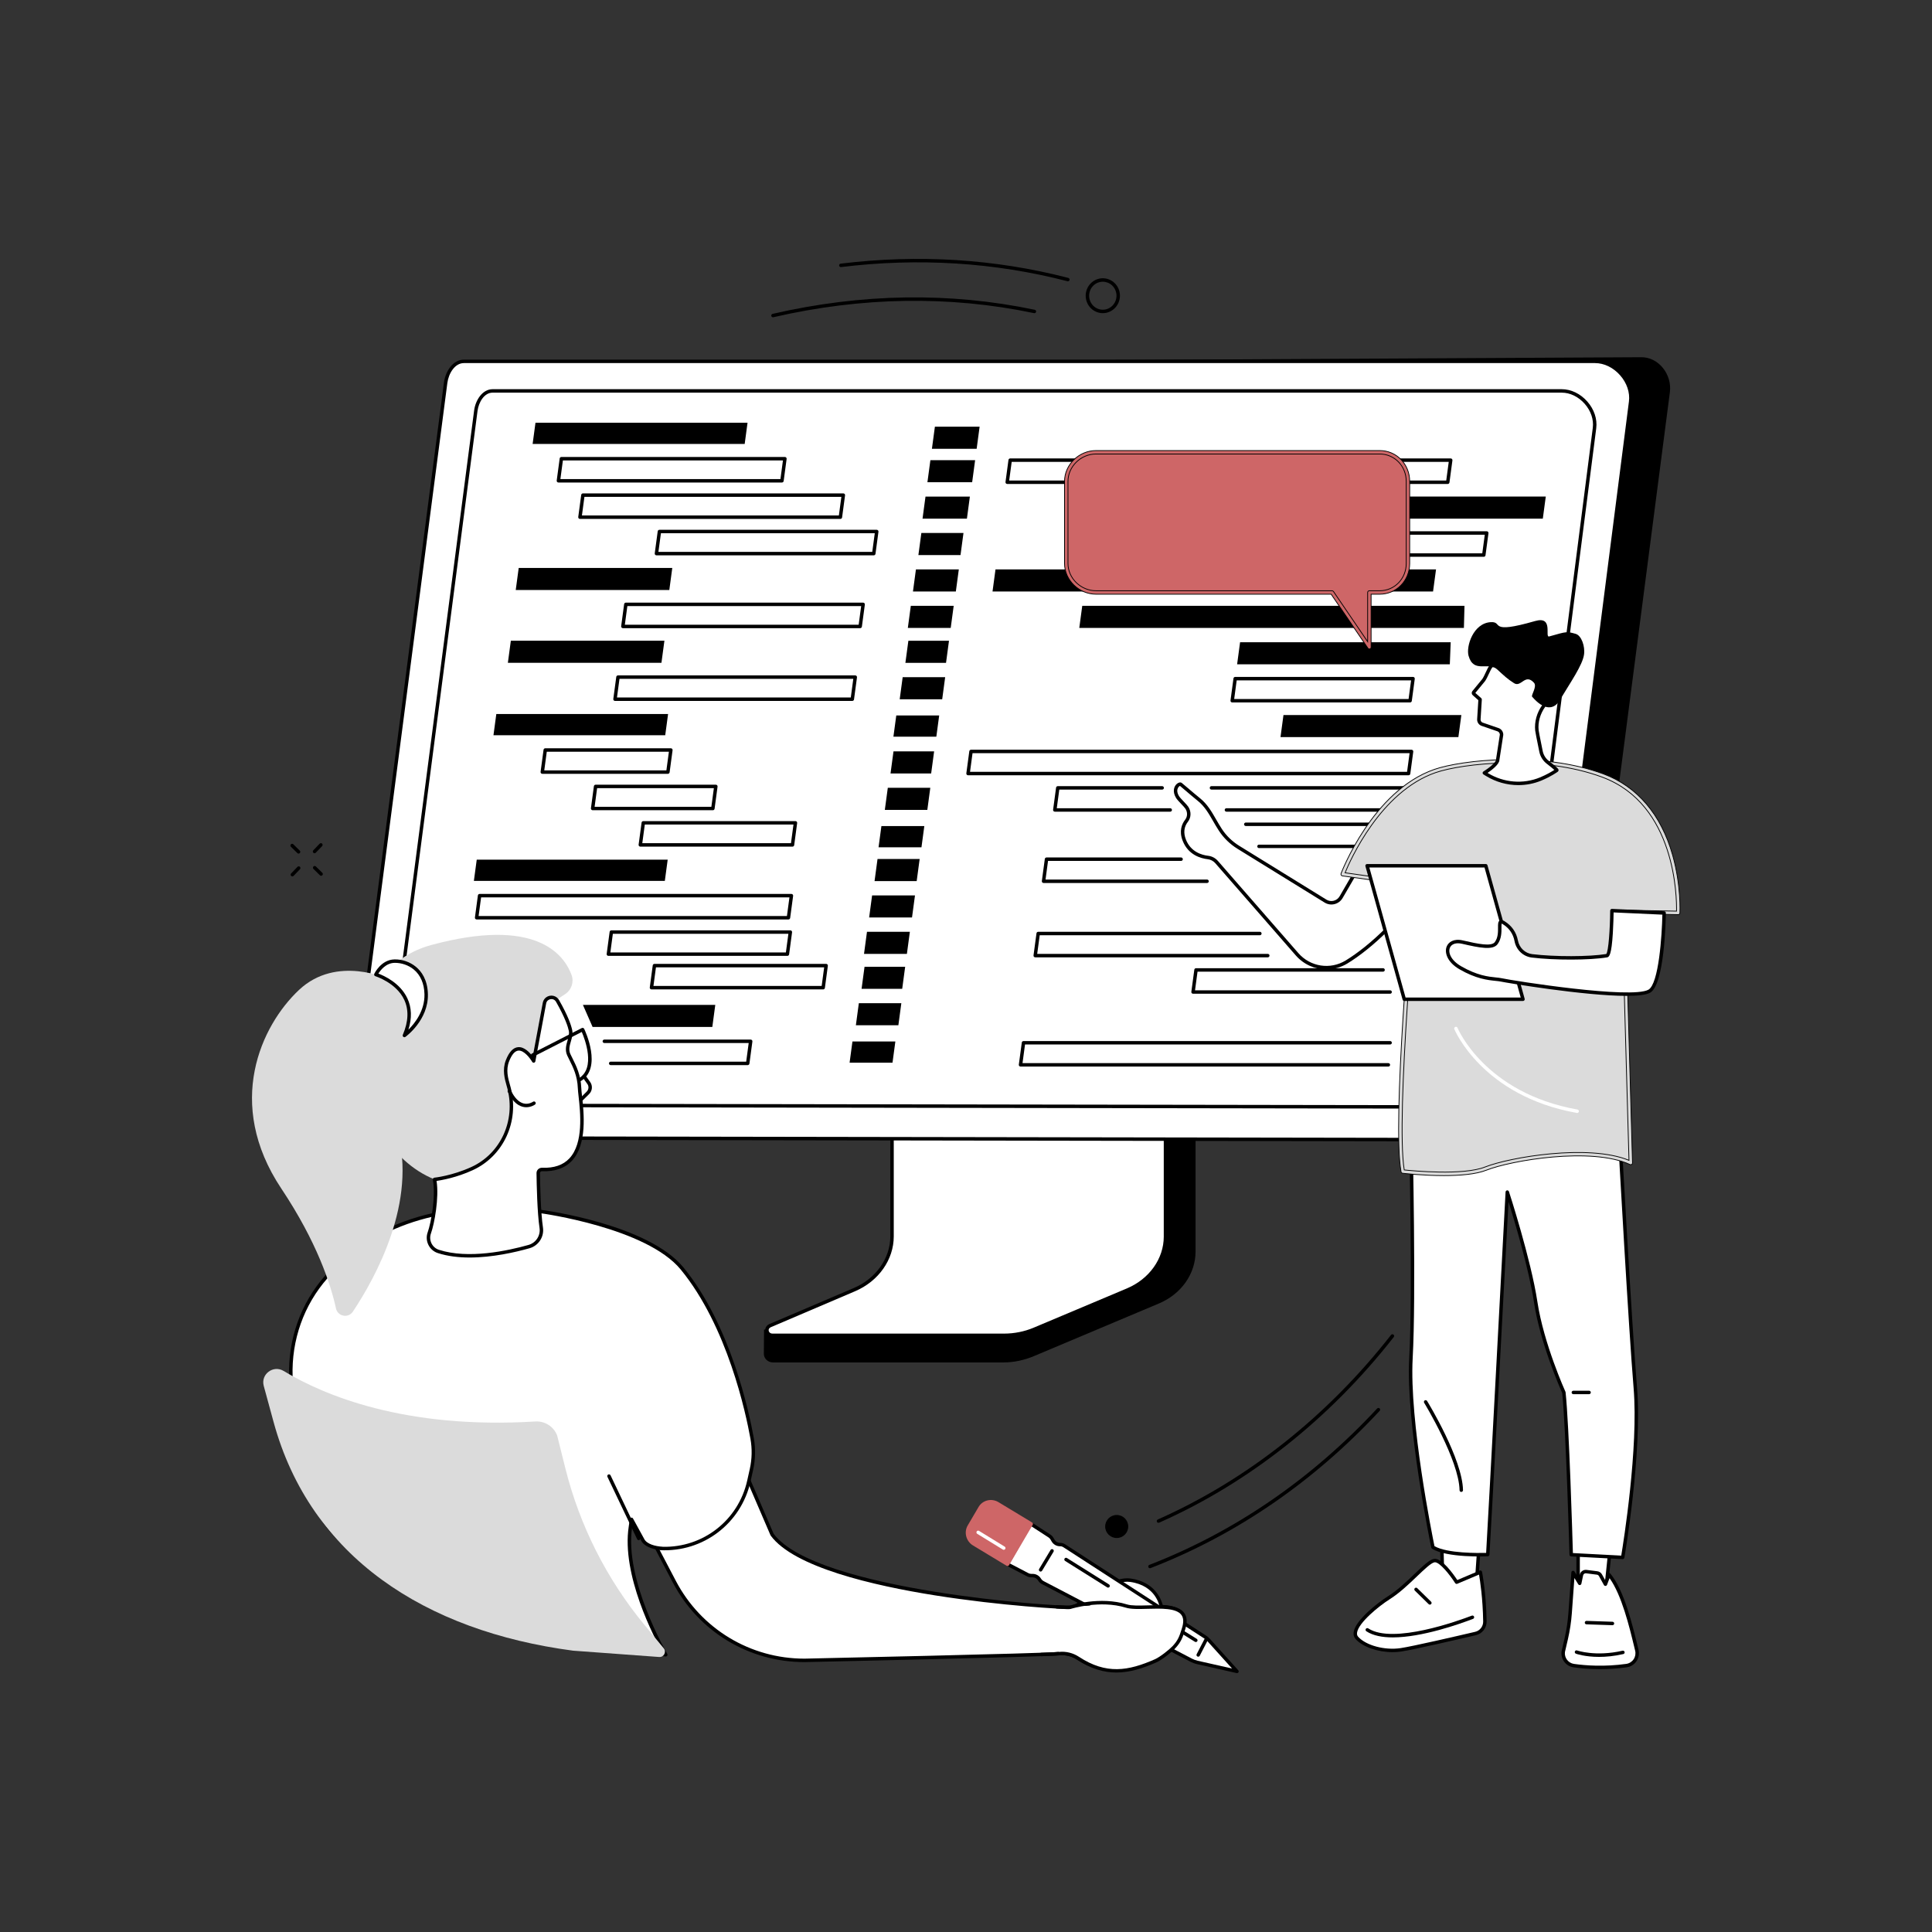 <?xml version="1.0" encoding="UTF-8"?> <!-- Generator: Adobe Illustrator 24.1.2, SVG Export Plug-In . SVG Version: 6.00 Build 0) --> <svg xmlns="http://www.w3.org/2000/svg" xmlns:xlink="http://www.w3.org/1999/xlink" x="0px" y="0px" viewBox="0 0 2500 2500" style="enable-background:new 0 0 2500 2500;" xml:space="preserve"><rect x="0" y="0" width="2500" height="2500" fill="#333333" stroke="none"/> <style type="text/css"> .st0{display:none;} .st1{display:inline;fill:#FFFFFF;} .st2{fill:#FFFFFF;} .st3{fill:#DBDBDB;stroke:#000000;stroke-miterlimit:10;} .st4{fill:#CE6667;} .st5{fill:#DBDBDB;} .st6{fill:#CE6667;stroke:#000000;stroke-miterlimit:10;} .st7{display:inline;} </style> <g id="Background" class="st0"> <rect class="st1" width="2500" height="2500"></rect> </g> <g id="Illustration"> <g id="Coding_workshop_1_"> <g> <g> <g> <g> <path d="M1543.36,1316.75l-350.56,2.2c-2.27,0-3.02,2.11-3.02,4.14v298.26c0,28.56-199.18,102.75-201.12,98.98l-0.24,31.56 c-0.01,5.88,5.15,11.09,11.74,11.09h4.38c0.03,0,0.06,0,0.09,0h293.92c13.64,0,27.11-3.05,39.46-8.22l161.6-68.05 c29.09-12.25,47.44-38.56,47.44-67.26v-298.56C1547.06,1318.86,1545.63,1316.75,1543.36,1316.75z"></path> <g> <path class="st2" d="M1154.28,1301.57v298.32c0,29.41-18.93,56.2-48.66,68.9l-109.02,46.53c-7.12,3.04-4.69,12.58,3.2,12.58 h299.53c13.47,0,26.77-2.66,38.95-7.79l120.79-50.85c29.96-12.61,49.07-39.52,49.07-69.07v-298.62 c0-1.22-1.11-2.21-2.48-2.21h-348.9C1155.39,1299.36,1154.28,1300.35,1154.28,1301.57z"></path> <path d="M1299.33,1730.13H999.8c-5.53,0-8.75-3.63-9.48-7.23c-0.82-4.03,1.35-7.9,5.41-9.64l109.02-46.53 c28.74-12.27,47.31-38.5,47.31-66.84v-298.32c0-2.45,2.11-4.44,4.71-4.44h348.9c2.6,0,4.71,1.99,4.71,4.44v298.62 c0,30.31-19.8,58.23-50.44,71.13l-120.79,50.85C1326.78,1727.38,1313.01,1730.13,1299.33,1730.13z M1156.51,1301.66v298.24 c0,30.13-19.63,57.98-50.02,70.95l-109.02,46.53c-2.15,0.92-3.2,2.65-2.79,4.64c0.35,1.69,1.89,3.66,5.11,3.66h299.53 c13.09,0,26.26-2.63,38.09-7.61l120.78-50.86c28.98-12.2,47.71-38.51,47.71-67.01V1301.6c-0.02,0.04-0.1-0.01-0.25-0.01 h-348.9C1156.63,1301.59,1156.55,1301.63,1156.51,1301.66z"></path> </g> </g> <g> <path d="M498.98,1472.54l1511,3.39c13.23,0,26.41-9.94,28.09-23.08l122.77-945.48c2.93-22.91-14.81-45.7-37.6-45.13 l-1493.47,7.89L498.98,1472.54z"></path> <g> <path class="st2" d="M2063.9,467.61c26,0,49.47,26.35,46.14,52.2l-119.2,930.73c-1.69,13.14-15.76,24.27-28.98,24.27 l-1484.25-2.41c-15.85,0-26.44-13.16-24.42-28.92l123.45-947.98c1.69-13.14,10.38-27.88,23.6-27.88H2063.9z"></path> <path d="M1961.86,1477.04l-1484.26-2.41c-8,0-15.17-3.13-20.16-8.81c-5.2-5.91-7.55-14.15-6.46-22.62L574.43,495.2 c1.86-14.46,11.54-29.82,25.81-29.82H2063.9c13.12,0,26.19,6.31,35.87,17.31c9.59,10.9,14.14,24.54,12.48,37.4l-119.2,930.73 C1991.25,1464.79,1976.68,1477.04,1961.86,1477.04z M600.24,469.84c-11.72,0-19.77,13.36-21.39,25.93l-123.45,947.99 c-0.94,7.3,0.97,14.09,5.39,19.1c4.14,4.71,10.11,7.3,16.82,7.3l1484.26,2.41c12.5,0,25.26-10.64,26.76-22.32l119.2-930.73 c1.49-11.6-2.66-23.95-11.41-33.89c-8.83-10.04-20.68-15.8-32.52-15.8H600.24z"></path> </g> <path d="M1926.96,1434.67l-1402.36-2.22c-7.41,0-14.05-2.9-18.68-8.17c-4.81-5.47-6.99-13.11-5.99-20.95l113.57-872.13 c1.72-13.37,10.69-27.59,23.92-27.59h1383.42c12.12,0,24.2,5.83,33.14,15.99c8.86,10.07,13.06,22.66,11.53,34.55 l-109.67,856.25C1954.16,1423.33,1940.67,1434.67,1926.96,1434.67z M637.41,508.08c-10.68,0-18.02,12.21-19.5,23.7 l-113.57,872.13c-0.86,6.67,0.89,12.86,4.91,17.43c3.77,4.29,9.22,6.66,15.34,6.66l1402.36,2.22 c11.42,0,23.07-9.71,24.44-20.38l109.67-856.25c1.37-10.62-2.44-21.93-10.45-31.04c-8.09-9.2-18.95-14.47-29.79-14.47H637.41z "></path> </g> </g> </g> <g> <g> <path d="M1873.38,626.25h-570.05c-0.64,0-1.25-0.28-1.68-0.76c-0.42-0.48-0.62-1.13-0.53-1.77l3.84-28.58 c0.15-1.11,1.09-1.93,2.21-1.93h570.05c0.64,0,1.25,0.28,1.68,0.76c0.42,0.48,0.62,1.13,0.53,1.77l-3.84,28.58 C1875.44,625.43,1874.5,626.25,1873.38,626.25z M1305.88,621.79h565.55l3.24-24.12h-565.55L1305.88,621.79z"></path> <polygon points="1996.39,671.14 1415.59,671.14 1419.43,642.56 2000.23,642.56 "></polygon> <path d="M1920.02,720.49h-300.2c-0.64,0-1.25-0.28-1.68-0.76c-0.42-0.48-0.62-1.13-0.53-1.77l3.84-28.58 c0.15-1.11,1.09-1.93,2.21-1.93h300.2c0.64,0,1.25,0.28,1.68,0.76c0.42,0.48,0.62,1.13,0.53,1.77l-3.84,28.58 C1922.09,719.66,1921.14,720.49,1920.02,720.49z M1622.37,716.03h295.7l3.24-24.12h-295.7L1622.37,716.03z"></path> <path d="M1822.7,1003.2h-570.05c-0.64,0-1.25-0.28-1.68-0.76c-0.42-0.48-0.62-1.13-0.53-1.77l3.84-28.58 c0.15-1.11,1.09-1.93,2.21-1.93h570.05c0.64,0,1.25,0.28,1.68,0.76c0.42,0.48,0.62,1.13,0.53,1.77l-3.84,28.58 C1824.76,1002.37,1823.82,1003.2,1822.7,1003.2z M1255.21,998.74h565.54l3.24-24.12h-565.54L1255.21,998.74z"></path> <path d="M1514.26,1050.31h-149.34c-0.64,0-1.25-0.28-1.68-0.76c-0.42-0.48-0.62-1.13-0.53-1.77l3.84-28.58 c0.15-1.11,1.09-1.93,2.21-1.93h135.09c1.23,0,2.23,1,2.23,2.23c0,1.23-1,2.23-2.23,2.23h-133.14l-3.24,24.12h146.79 c1.23,0,2.23,1,2.23,2.23S1515.49,1050.31,1514.26,1050.31z"></path> <path d="M1945.72,1050.31h-358.73c-1.23,0-2.23-1-2.23-2.23s1-2.23,2.23-2.23h356.78l3.24-24.12h-379.38 c-1.23,0-2.23-1-2.23-2.23c0-1.23,1-2.23,2.23-2.23h381.94c0.64,0,1.25,0.28,1.68,0.76c0.42,0.48,0.62,1.13,0.53,1.77 l-3.84,28.58C1947.78,1049.49,1946.83,1050.31,1945.72,1050.31z"></path> <path d="M1939.38,1097.43h-310.26c-1.23,0-2.23-1-2.23-2.23s1-2.23,2.23-2.23h308.31l3.24-24.12h-328.63 c-1.23,0-2.23-1-2.23-2.23c0-1.23,1-2.23,2.23-2.23h331.18c0.64,0,1.25,0.28,1.68,0.76c0.42,0.48,0.62,1.13,0.53,1.77 l-3.84,28.58C1941.44,1096.61,1940.5,1097.43,1939.38,1097.43z"></path> <path d="M1561.93,1142.59h-211.57c-0.64,0-1.25-0.28-1.68-0.76c-0.42-0.48-0.62-1.13-0.53-1.77l3.84-28.58 c0.15-1.11,1.09-1.93,2.21-1.93h174.13c1.23,0,2.23,1,2.23,2.23c0,1.23-1,2.23-2.23,2.23h-172.18l-3.24,24.12h209.02 c1.23,0,2.23,1,2.23,2.23C1564.16,1141.59,1563.16,1142.59,1561.93,1142.59z"></path> <polygon points="1854.37,765.38 1284.33,765.38 1288.17,736.8 1858.22,736.8 "></polygon> <polygon points="1894.29,812.5 1396.59,812.5 1400.43,783.92 1895.04,783.92 "></polygon> <path d="M1824.65,908.96h-230.17c-0.64,0-1.25-0.28-1.68-0.76c-0.42-0.48-0.62-1.13-0.53-1.77l3.84-28.58 c0.15-1.11,1.09-1.93,2.21-1.93h230.17c0.64,0,1.25,0.28,1.68,0.76c0.42,0.48,0.62,1.13,0.53,1.77l-3.84,28.58 C1826.72,908.13,1825.77,908.96,1824.65,908.96z M1597.03,904.5h225.67l3.24-24.12h-225.67L1597.03,904.5z"></path> <polygon points="1887.14,953.81 1656.97,953.81 1660.81,925.24 1890.98,925.24 "></polygon> <polygon points="1876.06,859.61 1600.82,859.61 1604.66,831.04 1877.2,831.04 "></polygon> <polygon class="st2" points="1797.36,1189.44 1227.32,1189.44 1231.16,1160.86 1801.21,1160.86 "></polygon> <path d="M1640.51,1238.78h-300.93c-0.64,0-1.25-0.28-1.68-0.76c-0.42-0.48-0.62-1.13-0.53-1.77l3.84-28.58 c0.15-1.11,1.09-1.93,2.21-1.93h286.84c1.23,0,2.23,1,2.23,2.23c0,1.23-1,2.23-2.23,2.23h-284.89l-3.24,24.12h298.38 c1.23,0,2.23,1,2.23,2.23S1641.74,1238.78,1640.51,1238.78z"></path> <path d="M1798.81,1285.9h-255c-0.64,0-1.25-0.28-1.68-0.76c-0.42-0.48-0.62-1.13-0.53-1.77l3.84-28.58 c0.15-1.11,1.09-1.93,2.21-1.93h242.05c1.23,0,2.23,1,2.23,2.23c0,1.23-1,2.23-2.23,2.23h-240.1l-3.24,24.12h252.45 c1.23,0,2.23,1,2.23,2.23C1801.04,1284.9,1800.04,1285.9,1798.81,1285.9z"></path> <polygon class="st2" points="1778.36,1330.79 1208.31,1330.79 1212.15,1302.21 1782.2,1302.21 "></polygon> <path d="M1796.53,1380.14h-475.96c-0.64,0-1.25-0.28-1.68-0.76c-0.42-0.48-0.62-1.13-0.53-1.77l3.84-28.58 c0.15-1.11,1.09-1.93,2.21-1.93h474.4c1.23,0,2.23,1,2.23,2.23c0,1.23-1,2.23-2.23,2.23h-472.44l-3.24,24.12h473.41 c1.23,0,2.23,1,2.23,2.23C1798.76,1379.14,1797.77,1380.14,1796.53,1380.14z"></path> </g> <g> <polygon points="1211.61,953.29 1156.08,953.29 1159.77,925.83 1215.3,925.83 "></polygon> <polygon points="1257.96,624.03 1200.08,624.03 1203.92,595.45 1261.8,595.45 "></polygon> <polygon points="1263.78,580.72 1205.9,580.72 1209.75,552.14 1267.62,552.14 "></polygon> <polygon points="1251.18,671.15 1193.75,671.15 1197.59,642.57 1255.02,642.57 "></polygon> <polygon points="1242.9,718.27 1188.39,718.27 1192.23,689.69 1246.74,689.69 "></polygon> <polygon points="1236.86,765.38 1181.37,765.38 1185.21,736.81 1240.7,736.81 "></polygon> <polygon points="1230.23,812.5 1174.74,812.5 1178.59,783.92 1234.07,783.92 "></polygon> <polygon points="1219.2,904.84 1164.21,904.84 1168.06,876.27 1223.04,876.27 "></polygon> <polygon points="1224.15,857.73 1171.58,857.73 1175.43,829.15 1227.99,829.15 "></polygon> <polygon points="1192.37,1096.41 1136.84,1096.41 1140.53,1068.96 1196.06,1068.96 "></polygon> <polygon points="1199.96,1047.97 1144.97,1047.97 1148.82,1019.39 1203.8,1019.39 "></polygon> <polygon points="1204.91,1000.85 1152.34,1000.85 1156.18,972.27 1208.75,972.27 "></polygon> <polygon points="1154.9,1375.12 1099.37,1375.12 1103.06,1347.67 1158.59,1347.67 "></polygon> <polygon points="1186.19,1140.1 1131.67,1140.1 1135.52,1111.52 1190.03,1111.52 "></polygon> <polygon points="1180.14,1187.22 1124.66,1187.22 1128.5,1158.64 1183.99,1158.64 "></polygon> <polygon points="1173.52,1234.34 1118.03,1234.34 1121.87,1205.76 1177.36,1205.76 "></polygon> <polygon points="1162.49,1326.68 1107.5,1326.68 1111.34,1298.1 1166.33,1298.1 "></polygon> <polygon points="1167.44,1279.56 1114.87,1279.56 1118.71,1250.99 1171.28,1250.99 "></polygon> </g> <g> <polygon points="963.62,574.46 689.22,574.46 692.91,547 967.31,547 "></polygon> <path d="M1011.84,624.37H722.59c-0.64,0-1.26-0.28-1.68-0.76c-0.42-0.48-0.62-1.13-0.53-1.77l3.84-28.58 c0.15-1.11,1.09-1.93,2.21-1.93h289.25c0.64,0,1.26,0.28,1.68,0.76c0.42,0.48,0.62,1.13,0.53,1.77l-3.84,28.58 C1013.9,623.54,1012.96,624.37,1011.84,624.37z M725.14,619.91h284.75l3.24-24.12H728.38L725.14,619.91z"></path> <path d="M1087.45,671.49H750.46c-0.64,0-1.26-0.28-1.68-0.76c-0.42-0.48-0.62-1.13-0.53-1.77l3.84-28.58 c0.15-1.11,1.09-1.93,2.21-1.93h336.99c0.64,0,1.26,0.28,1.68,0.76c0.42,0.48,0.62,1.13,0.53,1.77l-3.84,28.58 C1089.51,670.66,1088.57,671.49,1087.45,671.49z M753.01,667.03h332.49l3.24-24.12H756.25L753.01,667.03z"></path> <path d="M1130.65,718.6H849.44c-0.64,0-1.26-0.28-1.68-0.76c-0.42-0.48-0.62-1.13-0.53-1.77l3.84-28.58 c0.15-1.11,1.09-1.93,2.21-1.93h281.22c0.64,0,1.26,0.28,1.68,0.76c0.42,0.48,0.62,1.13,0.53,1.77l-3.84,28.58 C1132.72,717.78,1131.77,718.6,1130.65,718.6z M851.99,714.14h276.72l3.24-24.12H855.23L851.99,714.14z"></path> <polygon points="860.8,951.4 638.54,951.4 642.23,923.95 864.49,923.95 "></polygon> <path d="M864.26,1001.31H701.73c-0.64,0-1.26-0.28-1.68-0.76c-0.42-0.48-0.62-1.13-0.53-1.77l3.84-28.58 c0.15-1.11,1.09-1.93,2.21-1.93h162.53c0.64,0,1.26,0.28,1.68,0.76c0.42,0.48,0.62,1.13,0.53,1.77l-3.84,28.58 C866.32,1000.48,865.38,1001.31,864.26,1001.31z M704.28,996.85h158.03l3.24-24.12H707.52L704.28,996.85z"></path> <path d="M922.46,1048.43H766.87c-0.64,0-1.26-0.28-1.68-0.76c-0.42-0.48-0.62-1.13-0.53-1.77l3.84-28.58 c0.15-1.11,1.09-1.93,2.21-1.93H926.3c0.64,0,1.26,0.28,1.68,0.76c0.42,0.48,0.62,1.13,0.53,1.77l-3.84,28.58 C924.52,1047.6,923.58,1048.43,922.46,1048.43z M769.42,1043.97h151.09l3.24-24.12H772.66L769.42,1043.97z"></path> <path d="M1025.47,1095.54H828.58c-0.64,0-1.26-0.28-1.68-0.76c-0.42-0.48-0.62-1.13-0.53-1.77l3.84-28.58 c0.15-1.11,1.09-1.93,2.21-1.93h196.89c0.64,0,1.26,0.28,1.68,0.76c0.42,0.48,0.62,1.13,0.53,1.77l-3.84,28.58 C1027.53,1094.72,1026.59,1095.54,1025.47,1095.54z M831.13,1091.08h192.39l3.24-24.12H834.37L831.13,1091.08z"></path> <polygon points="866.09,763.49 667.36,763.49 671.21,734.91 869.93,734.91 "></polygon> <path d="M1113.06,812.84H806c-0.64,0-1.26-0.28-1.68-0.76c-0.42-0.48-0.62-1.13-0.53-1.77l3.84-28.58 c0.15-1.11,1.09-1.93,2.21-1.93h307.06c0.64,0,1.26,0.28,1.68,0.76c0.42,0.48,0.62,1.13,0.53,1.77l-3.84,28.58 C1115.12,812.01,1114.18,812.84,1113.06,812.84z M808.55,808.38h302.56l3.24-24.12H811.79L808.55,808.38z"></path> <polygon points="855.91,857.65 657.19,857.65 661.03,829.07 859.75,829.07 "></polygon> <path d="M1102.88,907H795.82c-0.64,0-1.26-0.28-1.68-0.76c-0.42-0.48-0.62-1.13-0.53-1.77l3.84-28.58 c0.15-1.11,1.09-1.93,2.21-1.93h307.06c0.64,0,1.26,0.28,1.68,0.76c0.42,0.48,0.62,1.13,0.53,1.77l-3.84,28.58 C1104.95,906.17,1104,907,1102.88,907z M798.37,902.54h302.56l3.24-24.12H801.61L798.37,902.54z"></path> <polygon points="860.29,1139.87 613.2,1139.87 616.89,1112.42 863.98,1112.42 "></polygon> <path d="M1020.25,1189.78H616.76c-0.64,0-1.26-0.28-1.68-0.76c-0.42-0.48-0.62-1.13-0.53-1.77l3.84-28.58 c0.15-1.11,1.09-1.93,2.21-1.93h403.49c0.64,0,1.26,0.28,1.68,0.76c0.42,0.48,0.62,1.13,0.53,1.77l-3.84,28.58 C1022.31,1188.95,1021.37,1189.78,1020.25,1189.78z M619.31,1185.32h398.99l3.24-24.12H622.55L619.31,1185.32z"></path> <path d="M1018.88,1236.9H787.24c-0.64,0-1.26-0.28-1.68-0.76c-0.42-0.48-0.62-1.13-0.53-1.77l3.84-28.58 c0.15-1.11,1.09-1.93,2.21-1.93h231.65c0.64,0,1.26,0.28,1.68,0.76c0.42,0.48,0.62,1.13,0.53,1.77l-3.84,28.58 C1020.94,1236.07,1020,1236.9,1018.88,1236.9z M789.79,1232.44h227.15l3.24-24.12H793.03L789.79,1232.44z"></path> <polygon points="921.73,1328.9 766.82,1328.9 754.29,1300.33 925.57,1300.33 "></polygon> <path d="M1065.2,1280.29H843.01c-0.64,0-1.26-0.28-1.68-0.76c-0.42-0.48-0.62-1.13-0.53-1.77l3.84-28.58 c0.15-1.11,1.09-1.93,2.21-1.93h222.18c0.64,0,1.26,0.28,1.68,0.76c0.42,0.48,0.62,1.13,0.53,1.77l-3.84,28.58 C1067.26,1279.46,1066.31,1280.29,1065.2,1280.29z M845.56,1275.83h217.68l3.24-24.12H848.8L845.56,1275.83z"></path> <path d="M967.53,1378.25h-177.3c-1.23,0-2.23-1-2.23-2.23c0-1.23,1-2.23,2.23-2.23h175.34l3.24-24.12H782 c-1.23,0-2.23-1-2.23-2.23c0-1.23,1-2.23,2.23-2.23h189.38c0.64,0,1.26,0.28,1.68,0.76c0.42,0.48,0.62,1.13,0.53,1.77 l-3.84,28.58C969.6,1377.42,968.65,1378.25,967.53,1378.25z"></path> </g> </g> </g> <g> <g> <g> <g> <polygon class="st2" points="2083.5,2004.77 2077.94,2058.15 2042.08,2062.38 2042.08,1999.08 "></polygon> <path d="M2042.08,2064.61c-0.54,0-1.07-0.2-1.48-0.56c-0.48-0.42-0.75-1.03-0.75-1.67v-63.29c0-0.64,0.28-1.26,0.76-1.68 c0.49-0.42,1.13-0.62,1.77-0.53l41.42,5.68c1.19,0.16,2.04,1.24,1.91,2.44l-5.57,53.38c-0.11,1.04-0.92,1.86-1.96,1.98 l-35.86,4.23C2042.26,2064.6,2042.17,2064.61,2042.08,2064.61z M2044.31,2001.64v58.23l31.59-3.73l5.16-49.46L2044.31,2001.64 z"></path> </g> <g> <g> <path class="st2" d="M2036.43,2155.3c14.95,2.12,39.46,3.98,68.24-0.03c9.41-1.31,15.65-10.52,13.38-19.8 c-6.33-25.91-17.25-75.08-35.98-97.87l-4.65,12.36l-6.43-11.63c-0.88-1.59-2.46-2.67-4.26-2.9l-14.08-1.8 c-2.94-0.38-5.67,1.58-6.28,4.5l-2.24,10.72l-8.58-14.05l-3.81,52.49c-0.82,11.25-2.51,22.41-5.05,33.39l-3.84,16.56 C2021.7,2145.99,2027.75,2154.07,2036.43,2155.3z"></path> <path d="M2070.33,2159.87c-13.72,0-25.41-1.11-34.21-2.36c-9.84-1.39-16.78-10.62-15.48-20.56l3.88-16.77 c2.51-10.84,4.19-21.96,5-33.05l3.81-52.49c0.07-0.97,0.76-1.78,1.7-2.01c0.94-0.23,1.92,0.18,2.43,1.01l5.65,9.25l1.09-5.21 c0.84-4.03,4.69-6.79,8.75-6.26l14.08,1.79c2.49,0.32,4.71,1.83,5.93,4.03l4.09,7.4l2.95-7.83c0.28-0.74,0.94-1.28,1.72-1.41 c0.79-0.13,1.58,0.17,2.09,0.78c17.78,21.63,28.6,66.4,35.07,93.15l1.36,5.61c1.23,5.04,0.27,10.4-2.65,14.69 c-2.9,4.28-7.49,7.14-12.6,7.85C2092.51,2159.22,2080.83,2159.87,2070.33,2159.87z M2037.27,2041.9l-3.31,45.55 c-0.82,11.32-2.54,22.67-5.1,33.73l-3.84,16.56c-0.95,7.32,4.3,14.3,11.72,15.35c15.25,2.16,39.35,3.91,67.62-0.03 c3.86-0.54,7.32-2.7,9.52-5.94c2.21-3.25,2.94-7.31,2-11.13l-1.36-5.62c-6.07-25.13-16.04-66.37-31.78-88.24l-3.24,8.61 c-0.3,0.81-1.06,1.38-1.93,1.44c-0.9,0.05-1.69-0.39-2.11-1.15l-6.43-11.63c-0.54-0.97-1.5-1.63-2.59-1.76l-14.08-1.8 c-1.78-0.23-3.45,0.98-3.82,2.75l-2.24,10.72c-0.19,0.9-0.9,1.59-1.8,1.74c-0.9,0.16-1.81-0.25-2.28-1.04L2037.27,2041.9z"></path> </g> <path d="M2069.22,2144.01c-18.23,0-29.32-3.9-30-4.15c-1.16-0.42-1.75-1.7-1.34-2.85c0.42-1.16,1.69-1.76,2.85-1.34 c0.24,0.09,23.91,8.35,58.84,0.34c1.2-0.28,2.4,0.47,2.67,1.67s-0.47,2.4-1.68,2.67 C2088.68,2143.09,2078.1,2144.01,2069.22,2144.01z"></path> <path d="M2086.53,2103c-0.03,0-0.05,0-0.08,0l-33.61-1.12c-1.23-0.04-2.2-1.07-2.15-2.3c0.04-1.23,1.11-2.22,2.3-2.16 l33.61,1.12c1.23,0.04,2.2,1.07,2.15,2.3C2088.72,2102.05,2087.73,2103,2086.53,2103z"></path> </g> </g> <g> <g> <polygon class="st2" points="1915.56,1976.34 1910.18,2054.24 1867.04,2054.24 1865.03,1976.34 "></polygon> <path d="M1910.18,2056.47h-43.15c-1.21,0-2.2-0.96-2.23-2.17l-2.01-77.9c-0.02-0.6,0.21-1.18,0.63-1.61 c0.42-0.43,1-0.67,1.6-0.67h50.53c0.62,0,1.21,0.26,1.63,0.71c0.42,0.45,0.64,1.06,0.59,1.67l-5.37,77.9 C1912.33,2055.56,1911.36,2056.47,1910.18,2056.47z M1869.21,2052.01h38.89l5.07-73.44h-45.85L1869.21,2052.01z"></path> </g> <g> <g> <path class="st2" d="M1921.46,2098.22c0.11,7.37-4.89,13.84-12.02,15.51c-24.8,5.81-80.68,18.75-96.62,21.14 c-20.69,3.1-46.11-3.28-57.04-15.46c-10.93-12.18,24.48-41.26,41.28-51.84c24.96-15.72,48.94-46.78,59-48.18 c10.06-1.4,28.83,27.97,28.83,27.97l30.68-12.97C1915.56,2034.38,1920.9,2060.84,1921.46,2098.22z"></path> <path d="M1802,2137.88c-19.02,0-38.62-6.66-47.89-16.98c-2.14-2.39-2.98-5.37-2.49-8.87c2.14-15.32,30.73-37.84,44.24-46.35 c12.26-7.72,24.16-19.08,34.66-29.11c11.3-10.79,19.47-18.59,25.22-19.39c10.08-1.41,25.11,20,29.98,27.39l28.96-12.24 c0.62-0.26,1.32-0.23,1.91,0.08c0.59,0.31,1.01,0.87,1.15,1.53c0.05,0.27,5.39,27.1,5.94,64.25 c0.12,8.37-5.66,15.82-13.75,17.71c-23.74,5.56-80.71,18.76-96.8,21.17C1809.51,2137.61,1805.76,2137.88,1802,2137.88z M1856.81,2021.56c-0.16,0-0.31,0.01-0.46,0.03c-4.33,0.6-13.28,9.15-22.76,18.2c-10.65,10.17-22.72,21.7-35.36,29.66 c-13.83,8.71-40.4,30.32-42.2,43.19c-0.3,2.16,0.15,3.89,1.4,5.27c10.2,11.36,34.38,17.84,55.05,14.74 c15.93-2.39,72.75-15.55,96.44-21.1c6.06-1.42,10.4-7.02,10.3-13.31c-0.44-29.99-4.03-53.11-5.36-60.74l-28.12,11.89 c-1,0.42-2.16,0.06-2.75-0.85C1875.7,2037.15,1862.96,2021.56,1856.81,2021.56z"></path> </g> <path d="M1802.31,2118.78c-13.49,0-25.55-2.21-34.26-7.92c-1.03-0.68-1.32-2.06-0.64-3.09c0.67-1.03,2.06-1.32,3.09-0.64 c32,20.97,117.28-10.06,134.05-16.49c1.15-0.44,2.44,0.13,2.88,1.28c0.44,1.15-0.13,2.44-1.28,2.88 C1888.44,2101.59,1839.87,2118.78,1802.31,2118.78z"></path> <path d="M1850.24,2076.4c-0.56,0-1.13-0.21-1.56-0.64l-17.87-17.5c-0.88-0.86-0.9-2.27-0.03-3.15 c0.86-0.88,2.28-0.89,3.15-0.03l17.87,17.5c0.88,0.86,0.9,2.27,0.03,3.15C1851.4,2076.17,1850.82,2076.4,1850.24,2076.4z"></path> </g> </g> <g> <g> <path class="st2" d="M2095.74,1468.52c0,0,13.37,243.52,20.37,327.58c7,84.06-16.36,219.19-16.36,219.19l-66.6-3.52 c0,0-4.56-164.3-9.51-209.92c0,0-28.13-61.85-36.47-117.01c-8.34-55.16-36.74-142.3-36.74-142.3s-23.06,434.9-25.29,469.06 c0,0-52.22,2.34-70.95-9.52c0,0-33.18-158.58-28.41-244.85c4.76-86.28-0.47-300.64-0.47-300.64L2095.74,1468.52z"></path> <path d="M2099.75,2017.52c-0.04,0-0.08,0-0.12,0l-66.6-3.52c-1.16-0.06-2.08-1-2.11-2.16c-0.04-1.64-4.59-163.89-9.46-209.39 c-2.23-4.99-28.52-64.52-36.49-117.27c-6.41-42.45-24.99-104.63-32.96-130.25c-3.77,70.98-22.65,426.27-24.64,456.83 c-0.07,1.13-0.99,2.03-2.13,2.08c-2.17,0.1-53.14,2.23-72.24-9.86c-0.51-0.32-0.87-0.84-0.99-1.43 c-0.33-1.59-33.18-159.85-28.46-245.43c4.7-85.2-0.42-298.32-0.47-300.46c-0.02-0.62,0.23-1.21,0.67-1.65 c0.44-0.43,1.04-0.65,1.66-0.64l270.43,11.93c1.15,0.05,2.07,0.96,2.13,2.11c0.14,2.43,13.45,244.45,20.36,327.52 c6.94,83.38-16.15,218.4-16.39,219.76C2101.76,2016.75,2100.82,2017.52,2099.75,2017.52z M2035.32,2009.65l62.56,3.31 c2.81-16.92,22.44-139.33,16.01-216.67c-6.58-79.08-18.96-302-20.26-325.63l-266.03-11.74c0.55,23.79,4.85,217.94,0.41,298.43 c-4.5,81.55,25.45,230.03,28.18,243.33c16.46,9.57,57.34,9.02,66.86,8.76c2.83-45.99,24.93-462.74,25.16-467.02 c0.06-1.07,0.87-1.95,1.94-2.09c1.05-0.14,2.08,0.5,2.41,1.52c0.28,0.87,28.55,87.94,36.82,142.65 c8.19,54.21,36.02,115.81,36.29,116.42c0.1,0.22,0.16,0.45,0.19,0.68C2030.45,1844.03,2034.77,1990.52,2035.32,2009.65z"></path> </g> <path d="M2056.26,1804.06h-20.36c-1.23,0-2.23-1-2.23-2.23s1-2.23,2.23-2.23h20.36c1.23,0,2.23,1,2.23,2.23 S2057.49,1804.06,2056.26,1804.06z"></path> <path d="M1890.89,1930.55c-1.21,0-2.21-0.97-2.23-2.19c-0.71-39.03-45.35-112.42-45.8-113.16c-0.64-1.05-0.31-2.42,0.74-3.07 c1.05-0.64,2.42-0.31,3.06,0.74c1.87,3.05,45.73,75.16,46.46,115.4c0.02,1.23-0.96,2.25-2.19,2.27 C1890.91,1930.55,1890.9,1930.55,1890.89,1930.55z"></path> </g> </g> <g> <g> <path class="st2" d="M1784.26,1083.29c-3.69-0.29-34.38,52.4-48.82,77.56c-4.1,7.15-13.26,9.48-20.25,5.16l-112.85-69.67 c-9.21-5.69-17.12-13.3-23.07-22.37c-9.42-14.36-15.03-28.96-27.65-39.16c-10.26-8.3-20.65-17.52-23.76-19.93 c-1.94-1.51-11,4.93-4.18,16.37c2.09,3.51,9.92,10.64,12.07,13.87c3.42,5.16,3.42,12.03-0.38,16.91 c-4.05,5.2-7.43,13.54-2.88,25.15c6.72,17.16,21.97,21.41,30.6,22.41c4.34,0.5,8.32,2.6,11.2,5.9l104.14,119.33 c16.16,18.51,43.17,22.69,64.1,9.91c33.86-20.68,77.45-62.36,108.85-115.04L1784.26,1083.29z"></path> <path d="M1716.33,1254.36c-14.74,0-29.27-6.23-39.6-18.06l-104.14-119.33c-2.52-2.89-5.99-4.72-9.77-5.15 c-9.03-1.04-25.25-5.52-32.42-23.81c-5-12.77-1.02-21.91,3.2-27.33c3.15-4.05,3.27-9.8,0.28-14.31 c-0.89-1.34-3.11-3.69-5.27-5.96c-2.76-2.91-5.61-5.91-6.86-8.01c-4.94-8.28-2.54-14.88,1-18.02c2.26-2,4.86-2.5,6.46-1.26 c1.34,1.04,3.96,3.28,7.28,6.11c4.46,3.82,10.58,9.04,16.52,13.84c9.24,7.47,14.76,17.06,20.61,27.22 c2.35,4.08,4.78,8.3,7.5,12.45c5.69,8.67,13.43,16.17,22.38,21.7l112.85,69.67c2.86,1.77,6.23,2.29,9.48,1.46 c3.26-0.83,5.99-2.9,7.67-5.83c45.38-79.1,48.69-78.83,50.93-78.67c0.39,0.03,0.77,0.17,1.09,0.39l67.1,46.41 c0.97,0.67,1.25,1.97,0.65,2.98c-33.76,56.64-78.76,96.96-109.61,115.8C1735.16,1251.83,1725.7,1254.36,1716.33,1254.36z M1526.89,1016.96c-0.61,0.23-1.82,1.08-2.65,2.69c-1.03,2.01-1.64,5.45,1.35,10.47c1,1.67,3.79,4.62,6.26,7.22 c2.39,2.52,4.65,4.9,5.75,6.56c4.04,6.11,3.85,13.95-0.48,19.51c-5.1,6.55-5.97,14.28-2.57,22.96 c6.32,16.11,20.74,20.08,28.78,21.01c4.89,0.56,9.37,2.93,12.62,6.65l104.14,119.33c15.46,17.72,41.23,21.71,61.25,9.47 c30.07-18.37,73.81-57.49,107.03-112.49l-64.15-44.37c-3.96,4.06-18,25.71-46.84,75.99c-2.29,3.99-6,6.81-10.44,7.94 c-4.43,1.13-9.02,0.42-12.92-1.99l-112.85-69.67c-9.5-5.87-17.72-13.84-23.77-23.05c-2.8-4.26-5.26-8.54-7.64-12.68 c-5.63-9.78-10.95-19.02-19.55-25.97c-5.99-4.84-12.13-10.09-16.61-13.92C1530.65,1020.09,1528.25,1018.05,1526.89,1016.96z"></path> </g> <g> <path class="st3" d="M2171.58,1181.29c0,0,7.51-138.73-97.37-177.7c-81.21-30.18-184.91-17.16-217.41-5.89 c-80.02,27.76-119.41,133.49-119.41,133.49l93.78,13.22c0,0-28.27,303.78-16.01,371.53c0,0,75.47,8.86,107.48-3.83 c32.01-12.69,137.26-30.47,187.57-7.2l-9.14-324.92L2171.58,1181.29z"></path> <path class="st3" d="M1868.42,1521.21c-26.92,0-51.74-2.85-53.51-3.06c-0.98-0.11-1.76-0.85-1.94-1.82 c-11.77-65.07,13.09-340.72,15.79-370.02l-91.68-12.92c-0.67-0.09-1.26-0.49-1.61-1.07s-0.41-1.29-0.17-1.92 c0.4-1.07,40.68-107.03,120.77-134.81c35.48-12.3,139.41-23.64,218.92,5.9c43.57,16.19,74.48,52.48,89.38,104.94 c11.2,39.46,9.45,74.61,9.44,74.97c-0.07,1.18-1.05,2.11-2.23,2.11c-0.01,0-0.03,0-0.04,0l-68.17-1.26l9.08,322.59 c0.02,0.77-0.36,1.5-1,1.93c-0.64,0.42-1.46,0.49-2.17,0.16c-50.23-23.23-154.33-5.23-185.82,7.25 C1909.74,1519.62,1888.49,1521.21,1868.42,1521.21z M1817.08,1513.9c11.2,1.19,76.22,7.44,104.75-3.87 c31.33-12.42,133.6-30.15,186.07-8.58l-9.05-321.41c-0.02-0.61,0.22-1.2,0.64-1.63c0.43-0.43,1.07-0.65,1.63-0.66l68.3,1.26 c0.34-17.63-0.96-138.03-95.98-173.34c-78.46-29.16-180.94-18-215.9-5.87c-71.18,24.69-110.33,113.23-117.02,129.57 l90.97,12.82c1.18,0.17,2.02,1.23,1.91,2.42C1833.11,1147.62,1805.73,1444.09,1817.08,1513.9z"></path> </g> <path class="st2" d="M2040.87,1440.17c-0.13,0-0.26-0.01-0.39-0.03c-122.42-21.78-158.23-107.57-158.58-108.43 c-0.46-1.14,0.09-2.44,1.24-2.9c1.13-0.46,2.44,0.09,2.9,1.23c0.34,0.84,35.34,84.38,155.22,105.7 c1.21,0.22,2.02,1.37,1.81,2.59C2042.87,1439.41,2041.93,1440.17,2040.87,1440.17z"></path> <g> <polygon class="st2" points="1817.11,1293.03 1970.76,1293.03 1922.63,1120.28 1768.99,1120.28 "></polygon> <path d="M1970.76,1295.26h-153.65c-1,0-1.88-0.67-2.15-1.63l-48.12-172.76c-0.19-0.67-0.05-1.39,0.37-1.95 c0.42-0.56,1.08-0.88,1.78-0.88h153.65c1,0,1.88,0.67,2.15,1.63l48.12,172.76c0.19,0.67,0.05,1.39-0.37,1.95 C1972.11,1294.94,1971.45,1295.26,1970.76,1295.26z M1818.8,1290.8h149.02l-46.88-168.3h-149.02L1818.8,1290.8z"></path> </g> <g> <path class="st2" d="M2153.37,1181.41l-67.57-3.07c0,0-0.51,57.27-6.6,58.3c-21.72,3.64-67.21,3.83-96.81,0.23 c-10.31-1.25-18.47-9.19-20.41-19.46c-1.46-7.75-5.64-16.86-16.22-23.42c-10.23-6.34-0.14,13.6-9.71,26.44 c-5.14,6.9-21.41,3.84-43.59-1.33c-22.19-5.17-27.82,18.69-2.96,33.11c26.96,15.64,44.08,13.88,52.68,15.71 c17.12,3.65,168.51,27.53,191.88,14.75C2152.12,1272.79,2153.37,1181.41,2153.37,1181.41z"></path> <path d="M2104.7,1288.66c-54,0-154.41-16.74-162.97-18.56c-1.72-0.37-3.92-0.59-6.46-0.85c-10.06-1.03-25.27-2.58-46.87-15.11 c-15.65-9.08-19.49-21.53-16.43-29.25c2.26-5.69,8.96-10.77,21.01-7.97c20,4.67,36.92,8.05,41.3,2.17 c4.27-5.74,4.21-13.31,4.16-18.84c-0.04-4.56-0.07-7.86,2.38-9.24c2.06-1.16,4.48,0.06,6.12,1.07 c9.29,5.75,15.25,14.36,17.24,24.9c1.78,9.44,9.21,16.53,18.49,17.66c29.17,3.54,73.81,3.46,95.84-0.16 c2.86-3.49,4.85-31.63,5.07-56.17c0.01-0.61,0.26-1.18,0.7-1.6c0.44-0.42,1.03-0.64,1.63-0.61l67.57,3.07 c1.2,0.05,2.15,1.05,2.13,2.26c-0.13,9.49-1.81,92.97-20.46,103.18C2129.87,1287.51,2118.88,1288.66,2104.7,1288.66z M1886.64,1220.61c-5.16,0-9.01,2.09-10.53,5.92c-2.38,6,1.15,15.99,14.52,23.75c20.78,12.05,35.41,13.55,45.09,14.53 c2.67,0.27,4.98,0.51,6.93,0.92c17.45,3.72,167.92,27.24,190.35,14.97c13.49-7.38,17.57-70.65,18.11-97.16l-63.1-2.87 c-0.08,4.65-0.31,15.63-0.99,26.57c-1.74,28.29-4.63,31.12-7.45,31.59c-22.25,3.73-67.78,3.85-97.44,0.24 c-11.21-1.36-20.19-9.91-22.33-21.26c-1.78-9.41-6.89-16.79-15.2-21.94c-0.72-0.44-1.2-0.66-1.5-0.77 c-0.24,1.03-0.22,3.35-0.2,5.11c0.05,5.81,0.12,14.6-5.05,21.54c-6.01,8.07-22.81,4.89-45.89-0.49 C1890.07,1220.83,1888.29,1220.61,1886.64,1220.61z"></path> </g> </g> <g> <g> <g> <path class="st2" d="M1920.7,1000.18c0,0,17.5-10.76,17.32-17.06l4.99-32.31c0.05-2.96-1.77-5.61-4.53-6.58l-20.69-7.1 c-2.64-0.93-4.34-3.53-4.16-6.36l1.61-25.68l-8.11-7.18c-0.64-0.56-0.71-1.53-0.17-2.19l12.81-15.61 c4.19-5.9,8.39-20.01,11.82-19.04c0,0,72.99-8.43,76.54,28.37c0.52,5.33-1.09,10.65-4.18,15l-6.46,9.11 c-6.49,9.15-9.91,20.37-8.76,31.58c0.24,2.33,3.27,17.33,5.3,27.25c1.15,5.63,4.28,10.64,8.81,14.13 c5.7,4.39,12.64,9.98,11.51,10.35c0,0-8.08,5.94-20.84,11.2c-22.66,9.34-48.43,7.02-69.37-5.76L1920.7,1000.18z"></path> <path d="M1964.75,1015.95c-14.48,0-28.98-3.96-41.73-11.75l-3.47-2.12c-0.66-0.4-1.07-1.12-1.07-1.9c0-0.78,0.4-1.5,1.06-1.9 c7.89-4.86,16.35-12.01,16.26-15.1c0-0.13,0.01-0.27,0.03-0.4l4.97-32.14c-0.02-1.95-1.23-3.67-3.04-4.31l-20.67-7.1 c-3.58-1.26-5.9-4.8-5.66-8.61l1.54-24.59l-7.29-6.46c-1.54-1.37-1.73-3.68-0.42-5.28l12.81-15.61 c1.37-1.94,2.93-5.28,4.43-8.5c3.08-6.62,5.56-11.9,9.22-11.39c4.72-0.51,48.13-4.67,68.44,11.74 c6.06,4.9,9.5,11.18,10.23,18.67c0.55,5.71-1.07,11.57-4.58,16.51l-6.46,9.11c-6.45,9.09-9.42,19.77-8.36,30.06 c0.1,0.97,0.92,5.77,5.27,27.03c1.04,5.1,3.88,9.65,7.99,12.81c12.89,9.93,12.73,10.85,12.47,12.37 c-0.1,0.59-0.49,1.16-1,1.53c-0.34,0.25-8.45,6.16-21.31,11.47C1984.92,1014.02,1974.84,1015.95,1964.75,1015.95z M1924.9,1000.12l0.44,0.27c20.44,12.47,45.62,14.57,67.36,5.6c8.94-3.69,15.59-7.75,18.59-9.72 c-1.32-1.24-4.07-3.6-9.77-7.99c-4.96-3.82-8.38-9.31-9.64-15.45c-3.35-16.35-5.14-25.59-5.34-27.47 c-1.17-11.37,2.08-23.13,9.16-33.1l6.46-9.11c2.88-4.07,4.22-8.86,3.77-13.5c-0.61-6.34-3.42-11.45-8.59-15.63 c-19.59-15.84-65.03-10.79-65.48-10.74c-0.15,0.02-0.3,0.02-0.45,0.01c-1.23,0.93-3.5,5.82-4.89,8.79 c-1.58,3.4-3.22,6.92-4.93,9.32l-12.51,15.25l7.64,6.77c0.51,0.46,0.79,1.12,0.75,1.81l-1.61,25.68 c-0.12,1.83,0.98,3.52,2.67,4.12l20.67,7.1c3.68,1.3,6.09,4.81,6.03,8.73c0,0.1-0.01,0.2-0.03,0.3l-4.97,32.14 C1940.15,989.06,1930.35,996.45,1924.9,1000.12z"></path> </g> <path d="M1929.18,805.05c16.63-0.85-4.4,16.28,57.21-1.42c24.54-7.05,11.93,21.73,18.3,19.92c23.52-6.69,22.72-6.49,34.15-3.37 c7.57,2.07,12.4,16.23,10.89,26.78c-1.99,13.92-17.61,36.02-31.59,59.39c-7.24,12.1-20.06,13.19-35.57-4.81 c-1.65-1.92,6.79-13.2,2.38-18.07c-11.44-12.65-16.53,6.46-25.77,0.56c-8.87-5.66-12.53-9.33-21.91-17.89 c-11.34-10.36-30.39,5.77-36.96-17.56C1896.9,836.4,1906.41,806.22,1929.18,805.05z"></path> </g> </g> </g> <g> <g> <g> <g> <g> <path class="st2" d="M1384.75,2079.83c0,0,5.09,0.02,9.97-3.44c15.09-10.7,46.46-34.6,67.89-31.61 c35.89,5,40.14,34.31,40.14,34.31s30.27-1.12,29.67,19.02c-0.46,15.46-9.27,35.1-33.74,45.91 c-33.36,14.73-66.8,25.96-103.72,1.78c-7.17-4.69-15.67-6.88-24.19-6.03c-20.74,2.09-329.82,8.75-329.82,8.75 c-70.7,0-135.57-39.23-168.4-101.85l-65.15-124.26l74.64-208.55l117.04,271.9 C1055.79,2063.14,1378.84,2081.17,1384.75,2079.83z"></path> <path d="M1440.03,2162.03c-14.95,0-30.37-3.94-46.29-14.37c-6.79-4.45-14.87-6.46-22.74-5.67 c-20.59,2.07-317.37,8.48-330,8.76c-71.81,0-137.1-39.48-170.42-103.05l-65.15-124.26c-0.29-0.55-0.33-1.2-0.12-1.79 l74.64-208.55c0.31-0.86,1.11-1.45,2.03-1.48c0.91-0.05,1.76,0.51,2.12,1.35l116.94,271.66 c54.96,74.27,370.83,94.56,383.32,93.01c0.16-0.04,0.22-0.04,0.39-0.04c0.13,0,4.53-0.09,8.68-3.03l3.5-2.5 c16.91-12.11,45.21-32.4,65.99-29.5c31.69,4.41,39.88,27.44,41.63,34.28c4.85,0.09,17.84,1.02,25.08,8.22 c3.49,3.47,5.18,7.87,5.03,13.1c-0.23,7.7-3.44,33.92-35.07,47.89C1480.57,2154.45,1460.74,2162.03,1440.03,2162.03z M1374.37,2137.35c7.64,0,15.26,2.28,21.82,6.57c36.14,23.68,68.68,12.59,101.59-1.95c29.24-12.91,32.2-36.9,32.41-43.94 c0.12-4-1.09-7.2-3.7-9.8c-7.46-7.41-23.49-6.93-23.66-6.92c-0.03,0-0.05,0-0.08,0c-1.1,0-2.05-0.81-2.21-1.91 c-0.17-1.13-4.53-27.72-38.24-32.42c-19-2.64-47.48,17.75-62.78,28.71l-3.52,2.51c-5.41,3.83-11.1,3.8-11.27,3.85 c-7.74,0.43-88.45-3.99-174.12-17.54c-80.8-12.78-183.4-36.6-213.33-77.46c-0.1-0.14-0.18-0.28-0.25-0.44l-114.8-266.69 l-72.4,202.3l64.69,123.4c32.55,62.09,96.32,100.66,166.42,100.66c3.04-0.07,309.18-6.68,329.6-8.73 C1371.82,2137.41,1373.09,2137.35,1374.37,2137.35z"></path> </g> <g> <g> <path class="st2" d="M1303.54,2023.93l29.89-52.32l24.54,15.92c1.35,0.88,2.48,2.07,3.29,3.46l1.47,2.53 c1.85,3.18,5.27,5.14,8.9,5.09c1.97-0.02,3.92,0.54,5.6,1.63l182.47,118.18c1.5,0.97,2.88,2.14,4.08,3.48l36.88,40.88 l-51.33-11.6c-2.79-0.63-5.5-1.63-8.06-2.96l-192.03-100.39c-1.64-0.86-3.02-2.15-3.99-3.72l-0.24-0.4 c-1.86-3.03-5.17-4.89-8.68-4.87l-1.77,0.01c-1.63,0.01-3.24-0.39-4.7-1.15L1303.54,2023.93z"></path> <path d="M1600.65,2165c-0.16,0-0.33-0.02-0.49-0.05l-51.33-11.6c-2.98-0.67-5.87-1.74-8.6-3.16L1348.2,2049.8 c-2-1.04-3.68-2.61-4.86-4.53l-0.24-0.39c-1.45-2.36-4.03-3.81-6.75-3.81c-0.01,0-0.02,0-0.03,0l-1.78,0.01 c-0.02,0-0.03,0-0.05,0c-1.96,0-3.93-0.49-5.69-1.4l-26.31-13.75c-0.54-0.28-0.94-0.77-1.11-1.35 c-0.17-0.58-0.1-1.21,0.2-1.73l29.89-52.32c0.3-0.53,0.81-0.92,1.41-1.06c0.6-0.14,1.23-0.04,1.74,0.3l24.54,15.92 c1.64,1.06,3.03,2.52,4.01,4.21l1.47,2.53c1.43,2.47,4.05,3.99,6.85,3.99c0.08,0,0.16,0,0.25,0c2.36,0,4.67,0.69,6.68,1.99 l182.47,118.18c1.67,1.08,3.19,2.38,4.52,3.85l36.88,40.88c0.65,0.72,0.76,1.78,0.27,2.62 C1602.17,2164.59,1601.43,2165,1600.65,2165z M1336.36,2036.6c4.26,0,8.3,2.27,10.55,5.94l0.24,0.39 c0.76,1.24,1.84,2.25,3.13,2.92l192.03,100.39c2.38,1.24,4.91,2.17,7.52,2.76l44.47,10.05l-32.17-35.66 c-1.07-1.19-2.29-2.23-3.64-3.1l-182.47-118.18c-1.31-0.85-2.8-1.34-4.36-1.27c-0.05,0-0.1,0-0.15,0 c-4.39,0-8.49-2.37-10.71-6.21l-1.47-2.52c-0.63-1.09-1.52-2.03-2.58-2.71l-22.56-14.64l-27.57,48.26l24.26,12.68 c1.13,0.59,2.36,0.88,3.65,0.9l1.78-0.01C1336.32,2036.6,1336.34,2036.6,1336.36,2036.6z"></path> </g> <path d="M1550.47,2143.75c-0.34,0-0.69-0.08-1.02-0.25c-1.09-0.57-1.52-1.91-0.96-3.01l10.96-21.23 c0.57-1.09,1.91-1.52,3.01-0.96c1.09,0.57,1.52,1.91,0.96,3.01l-10.96,21.23C1552.06,2143.3,1551.28,2143.75,1550.47,2143.75 z"></path> <g> <path class="st4" d="M1290.93,1945.7l43.48,26.28l-30.68,52.24l-43.48-26.28c-7.97-4.81-10.7-15.06-6.1-22.89l14.03-23.89 C1272.77,1943.33,1282.96,1940.89,1290.93,1945.7z"></path> <path class="st4" d="M1303.73,2026.45c-0.4,0-0.8-0.11-1.15-0.32l-43.49-26.28c-8.99-5.44-12.07-17.07-6.87-25.93 l14.03-23.89c2.49-4.24,6.5-7.24,11.28-8.45c4.94-1.25,10.11-0.46,14.54,2.22l43.48,26.28c1.04,0.63,1.39,1.99,0.77,3.04 l-30.68,52.24c-0.3,0.51-0.8,0.89-1.38,1.03C1304.1,2026.43,1303.91,2026.45,1303.73,2026.45z M1282.17,1945.46 c-1.18,0-2.37,0.15-3.53,0.44c-3.62,0.92-6.65,3.19-8.53,6.39l-14.03,23.89c-3.97,6.77-1.58,15.68,5.33,19.85l41.55,25.11 l28.42-48.39l-41.6-25.14C1287.42,1946.19,1284.8,1945.46,1282.17,1945.46z"></path> </g> <path d="M1346.55,2033.6c-0.39,0-0.79-0.1-1.15-0.32c-1.06-0.63-1.4-2.01-0.76-3.06l14.8-24.57c0.63-1.06,2.01-1.4,3.06-0.76 c1.06,0.63,1.4,2.01,0.76,3.06l-14.8,24.57C1348.05,2033.21,1347.31,2033.6,1346.55,2033.6z"></path> <path d="M1433.88,2054.38c-0.41,0-0.81-0.11-1.18-0.34l-54.45-34.18c-1.04-0.66-1.36-2.03-0.7-3.08 c0.66-1.04,2.03-1.36,3.07-0.7l54.45,34.18c1.04,0.66,1.36,2.03,0.7,3.08C1435.35,2054.01,1434.62,2054.38,1433.88,2054.38z"></path> <path d="M1547.39,2124.79c-0.4,0-0.81-0.11-1.18-0.34l-21.27-13.24c-1.05-0.65-1.37-2.03-0.71-3.07 c0.65-1.05,2.03-1.36,3.07-0.71l21.27,13.24c1.05,0.65,1.37,2.03,0.71,3.07C1548.86,2124.41,1548.14,2124.79,1547.39,2124.79 z"></path> <path class="st2" d="M1298.88,2005.46c-0.4,0-0.8-0.11-1.17-0.33l-33.14-20.35c-1.05-0.64-1.38-2.02-0.73-3.07 c0.65-1.05,2.02-1.38,3.07-0.73l33.14,20.35c1.05,0.64,1.38,2.02,0.73,3.07C1300.36,2005.08,1299.63,2005.46,1298.88,2005.46 z"></path> </g> <path class="st2" d="M1384.75,2079.83c0,0,44.54-5.55,72.9-1.61c22.09,3.06,87.47-12.64,73.81,29.66 c-2.94,9.11-4.49,15.18-12.59,23.77c-4.43,4.7-16.55,14.38-23.41,17.42c-33.4,14.75-63.66,20.93-100.61-3.34 c-7.12-4.67-15.6-6.81-24.07-5.96C1365.85,2140.26,1383.18,2080.18,1384.75,2079.83z"></path> <path d="M1444.62,2164.23c-16.34,0-32.93-4.79-50.99-16.65c-6.71-4.4-14.72-6.39-22.62-5.6c-5.44,0.55-22.87,1.15-23.61,1.18 c-1.23,0.06-2.26-0.92-2.3-2.15c-0.04-1.23,0.92-2.26,2.15-2.31c0.18-0.01,18.02-0.63,23.31-1.16 c8.9-0.89,17.96,1.35,25.52,6.31c35.38,23.23,63.91,18.44,98.49,3.17c6.39-2.82,18.3-12.25,22.69-16.9 c7.2-7.64,8.91-13,11.5-21.11l0.58-1.81c2.53-7.84,2.31-13.6-0.68-17.59c-6.63-8.85-26.36-8.29-43.78-7.81 c-10.95,0.31-21.29,0.6-27.89-1.45c-33.65-10.45-71.17,1.48-71.55,1.61c-1.86,0.43-6.7,0.28-18.07-0.49 c-1.23-0.08-2.16-1.15-2.07-2.38c0.08-1.23,1.12-2.16,2.38-2.07c9.88,0.67,15.46,0.89,16.59,0.64 c1.39-0.46,39.03-12.45,74.06-1.57c5.89,1.83,15.88,1.55,26.44,1.25c18.5-0.52,39.45-1.11,47.47,9.59 c3.87,5.16,4.33,12.44,1.35,21.64l-0.58,1.8c-2.68,8.38-4.62,14.43-12.51,22.81c-4.61,4.9-17.05,14.8-24.13,17.93 C1478.5,2158.99,1461.7,2164.23,1444.62,2164.23z"></path> </g> <g> <path class="st2" d="M699.88,1567.72c0,0,137.16,18.17,182.72,73.68c57.69,70.3,82.56,174.75,90.64,219.9 c2.37,13.26,2.09,26.85-0.84,40l-3.36,15.08c-11.85,53.22-60.39,90.12-114.84,87.28l2.73,0.01 c-8.8-0.46-21.64-3.37-25.37-11.35l-14.41-26.29l-1.36,9.48c-10.83,69.95,45.71,165.78,45.71,165.78l-162.23-21.89 c-83.35-8.37-162.67-41.21-226.3-95.69c-34.55-29.58-61.26-57.26-72.79-90.87c-19.57-57.08-17.78-73.34-23.27-142.59 c-3.74-47.15,10.1-94.25,39.67-131.17C460.05,1604.82,543.71,1547.91,699.88,1567.72z"></path> <path d="M861.5,2143.51c-0.1,0-0.2-0.01-0.3-0.02l-162.23-21.89c-85.26-8.56-163.94-41.83-227.45-96.21 c-30.85-26.41-61.1-55.82-73.45-91.84c-16.54-48.24-17.9-67.39-21.2-113.66c-0.62-8.73-1.31-18.43-2.19-29.47 c-3.84-48.48,10.42-95.62,40.16-132.74c42.59-53.16,126.65-112.3,285.31-92.17c0,0,0.01,0,0.01,0 c5.64,0.75,138.56,18.93,184.15,74.48c61.2,74.57,85.21,187.95,91.12,220.92c2.44,13.62,2.15,27.38-0.85,40.88l-3.36,15.08 c-12.13,54.49-61.35,91.93-117.14,89.02c-0.37-0.02-0.72-0.13-1.02-0.31c-9.67-1.14-20.02-4.83-23.52-12.32l-11.13-20.3 l-0.41,2.85c-10.59,68.4,44.86,163.38,45.42,164.33c0.43,0.74,0.41,1.66-0.06,2.37 C862.94,2143.14,862.24,2143.51,861.5,2143.51z M639.09,1565.94c-118.1,0-184.64,49.44-220.76,94.52 c-29.02,36.23-42.94,82.25-39.19,129.59c0.88,11.06,1.57,20.77,2.19,29.51c3.26,45.86,4.62,64.84,20.97,112.53 c12,35.01,41.76,63.9,72.13,89.9c62.81,53.78,140.64,86.69,225.07,95.17l157.84,21.29c-10.61-19-53.45-100.58-43.73-163.31 l1.35-9.45c0.14-0.95,0.86-1.71,1.81-1.88c0.94-0.16,1.89,0.28,2.35,1.12l14.41,26.29c3.19,6.82,14.66,9.74,23.53,10.2 c0.21,0.01,0.41,0.05,0.6,0.12c52.14,1.19,97.81-34.39,109.22-85.66l3.36-15.08c2.88-12.92,3.15-26.09,0.82-39.12 c-5.85-32.7-29.65-145.14-90.17-218.88c-44.48-54.2-179.92-72.7-181.29-72.89C678.06,1567.2,657.92,1565.94,639.09,1565.94z"></path> </g> <path d="M826.46,1992.94c-0.83,0-1.63-0.47-2.01-1.27L786.03,1911c-0.53-1.11-0.06-2.44,1.06-2.97 c1.11-0.53,2.44-0.06,2.97,1.06l38.42,80.68c0.53,1.11,0.06,2.44-1.06,2.97C827.11,1992.87,826.79,1992.94,826.46,1992.94z"></path> </g> <g> <path class="st5" d="M721.38,1293l10.07-6.71c8.08-5.39,11.49-15.62,8.12-24.73c-10.12-27.34-47.01-74.98-181.21-38.8 c-136.84,36.9-112.64,256.46,3.93,303.38s156.16-194.28,156.16-194.28L721.38,1293z"></path> <g> <path class="st2" d="M704.56,1298.03c1.56-8.37,12.71-10.22,16.93-2.82c10.24,17.97,15.12,30.48,16.76,38.11 c2.2,10.26-7.33,20.53-2.2,31.53c5.13,11,13.2,23.46,13.93,43.26c0.72,19.34,20.33,107.99-48.54,105.19 c-2.7-0.11-4.97,2.02-4.93,4.73c0.17,13.49,0.89,50.61,3.89,70.7c1.63,10.95-5.19,21.36-15.84,24.37 c-27.57,7.79-78.9,18.75-117.32,6.26c-9.99-3.25-15.23-14.19-11.67-24.07c4.54-12.61,10.89-48.05,6.73-69.13 c0,0,23-2.27,48.62-14.02c39.37-18.06,58.74-62.04,47.86-103.97c-2.34-9.02-7.4-21.84-2.13-35.42 c13.6-35.03,33.95,0.18,33.95,0.18L704.56,1298.03z"></path> <path d="M607.74,1627.22c-14.25,0-28.42-1.6-41.21-5.76c-5.36-1.74-9.69-5.51-12.18-10.6c-2.52-5.15-2.84-10.96-0.9-16.35 c4.39-12.2,10.72-47.24,6.64-67.94c-0.12-0.62,0.02-1.26,0.4-1.76c0.37-0.5,0.95-0.83,1.57-0.89 c0.23-0.02,22.96-2.38,47.91-13.82c37.77-17.33,57.38-59.97,46.64-101.39c-0.31-1.2-0.67-2.47-1.05-3.8 c-2.46-8.67-5.83-20.54-1-32.98c4.17-10.73,9.54-16.42,15.97-16.91c7.87-0.61,14.97,6.96,18.86,12.14l12.97-69.54 c0.88-4.74,4.52-8.31,9.27-9.11c4.75-0.8,9.39,1.4,11.79,5.6c11.52,20.22,15.6,32.23,17,38.75c1.09,5.07-0.33,9.98-1.71,14.73 c-1.63,5.62-3.17,10.93-0.65,16.32c0.85,1.82,1.78,3.67,2.74,5.6c4.8,9.6,10.77,21.54,11.4,38.52 c0.09,2.35,0.48,5.94,0.94,10.09c2.41,21.84,6.89,62.5-13.05,83.87c-9.02,9.66-22.07,14.23-38.75,13.54 c-0.73-0.03-1.38,0.22-1.88,0.71c-0.48,0.47-0.74,1.09-0.73,1.76c0.18,14.6,0.92,50.68,3.86,70.4 c1.79,11.99-5.71,23.53-17.44,26.84C666.63,1620.46,637.02,1627.22,607.74,1627.22z M564.89,1528.06 c3.43,21.93-2.74,55.46-7.24,67.96c-1.53,4.25-1.28,8.82,0.7,12.88c1.96,4,5.35,6.95,9.55,8.32 c37.93,12.33,88.97,1.36,116.02-6.28c9.58-2.71,15.7-12.12,14.24-21.89c-2.98-19.99-3.73-56.31-3.91-71 c-0.02-1.9,0.72-3.69,2.08-5.01s3.24-2.04,5.17-1.97c15.35,0.62,27.21-3.46,35.3-12.13c18.54-19.87,14.21-59.21,11.88-80.34 c-0.49-4.41-0.87-7.9-0.96-10.41c-0.59-16.01-6.09-27-10.93-36.69c-0.98-1.96-1.93-3.85-2.79-5.7 c-3.22-6.91-1.29-13.57,0.41-19.45c1.28-4.41,2.48-8.57,1.63-12.55c-1.09-5.08-4.68-16.7-16.51-37.47 c-1.77-3.1-4.86-3.8-7.17-3.41c-2.29,0.39-4.97,2.04-5.63,5.53l-13.97,74.88c-0.17,0.92-0.9,1.63-1.81,1.79 c-0.91,0.16-1.84-0.27-2.31-1.08c-2.46-4.24-10.39-15.12-17.79-14.57c-4.57,0.35-8.66,5.09-12.15,14.08 c-4.29,11.05-1.28,21.64,1.13,30.15c0.39,1.36,0.76,2.66,1.07,3.9c11.29,43.51-9.36,88.33-49.09,106.56 C590.65,1523.87,571.47,1527.16,564.89,1528.06z"></path> </g> <path class="st5" d="M503.27,1267.14c0,0-67.33-32.14-116.3,13.77c-48.97,45.91-96.41,146.91-22.95,257.09 c46.16,69.24,63.92,123.98,70.74,155.1c2.29,10.42,15.94,13.03,21.85,4.15c29.56-44.38,83.49-142.26,57.38-234.24 C478.79,1339.06,503.27,1267.14,503.27,1267.14z"></path> <path d="M750.16,1399.45c-0.76,0-1.5-0.39-1.91-1.08c-0.63-1.06-0.29-2.43,0.76-3.06c22.1-13.26,7.78-50.73,3.81-59.99 l-62.52,31.92c-1.1,0.56-2.44,0.12-3-0.97c-0.56-1.1-0.13-2.44,0.97-3l64.61-32.99c0.53-0.27,1.16-0.32,1.73-0.13 c0.57,0.19,1.04,0.6,1.3,1.14c0.99,2.06,24.02,50.66-4.6,67.83C750.95,1399.34,750.55,1399.45,750.16,1399.45z"></path> <path d="M751.95,1425.08c-0.57,0-1.15-0.22-1.58-0.66c-0.87-0.87-0.86-2.29,0.01-3.15l8.81-8.74c2.68-2.66,3.03-6.82,0.83-9.89 l-6.06-8.46c-0.72-1-0.49-2.39,0.51-3.11c1-0.72,2.39-0.49,3.11,0.51l6.06,8.46c3.48,4.86,2.93,11.45-1.32,15.66l-8.81,8.74 C753.08,1424.86,752.51,1425.08,751.95,1425.08z"></path> <path d="M681.04,1432.75c-1.44,0-2.96-0.16-4.56-0.56c-7.63-1.89-14.17-8.42-19.46-19.38c-0.53-1.11-0.07-2.44,1.04-2.98 c1.11-0.53,2.44-0.07,2.98,1.04c4.67,9.68,10.21,15.4,16.46,16.98c6.72,1.7,12.13-2.13,12.18-2.17c1-0.72,2.39-0.5,3.11,0.49 c0.72,0.99,0.51,2.38-0.48,3.11C692.08,1429.45,687.5,1432.75,681.04,1432.75z"></path> <g> <path class="st2" d="M486.35,1261.07c0,0,62.57,18.84,36.95,78.85c0,0,28.9-20.85,28.17-53.42s-24.88-43.17-40.98-42.81 C494.4,1244.06,486.35,1261.07,486.35,1261.07z"></path> <path d="M523.3,1342.15c-0.49,0-0.99-0.16-1.39-0.49c-0.78-0.63-1.05-1.7-0.66-2.62c7.28-17.06,7.91-32.28,1.86-45.23 c-10.36-22.2-37.14-30.53-37.41-30.61c-0.62-0.19-1.13-0.64-1.39-1.23c-0.26-0.59-0.26-1.27,0.02-1.86 c0.35-0.74,8.84-18.26,26.11-18.65c9.95-0.22,20.04,3.26,27.72,9.56c6.85,5.62,15.11,16.33,15.54,35.43 c0.75,33.35-27.88,54.4-29.1,55.28C524.22,1342.01,523.76,1342.15,523.3,1342.15z M489.61,1259.83 c7.37,2.76,28.18,12.06,37.54,32.06c5.59,11.96,6.03,25.55,1.33,40.51c8.21-8.13,21.26-24.47,20.78-45.86 c-0.31-13.77-5.12-24.87-13.91-32.08c-6.77-5.55-16.07-8.71-24.79-8.55C499.39,1246.17,492.31,1255.49,489.61,1259.83z"></path> </g> </g> </g> <g> <path class="st5" d="M367.04,1774.02c51.63,31.21,156.65,75.7,325.66,65.38c12.43-0.76,23.92,6.61,28.3,18.26l10.54,42.2 c18.54,74.19,53.4,143.31,102.04,202.32l25.25,30.63c3.89,4.71,0.23,11.79-5.87,11.34l-111.43-8.19 c-191.27-25.3-339.88-121.24-387.54-296l-12.71-46.61C337.17,1778.23,353.62,1765.91,367.04,1774.02z"></path> </g> </g> <g> <g> <path class="st6" d="M1418.31,585.24h366.93c20.77,0,36.66,16.9,36.66,37.68v106.19c0,20.77-15.89,37.56-36.66,37.56 c-0.19,0-5.78,0-13.27,0v70.91l-48.28-70.91c-70.18,0-305.38,0-305.38,0c-20.77,0-38.57-16.78-38.57-37.56V622.92 C1379.74,602.14,1397.53,585.24,1418.31,585.24z"></path> <path class="st6" d="M1771.96,839.81c-0.72,0-1.42-0.35-1.84-0.97l-47.62-69.94h-304.2c-22.11,0-40.8-18.22-40.8-39.79V622.92 c0-21.63,18.68-39.91,40.8-39.91h366.93c21.81,0,38.89,17.53,38.89,39.91v106.19c0,22.31-17.08,39.79-38.89,39.79h-11.04v68.68 c0,0.98-0.64,1.84-1.57,2.13C1772.4,839.77,1772.18,839.81,1771.96,839.81z M1418.3,587.47c-19.7,0-36.34,16.23-36.34,35.45 v106.19c0,19.15,16.64,35.32,36.34,35.32h305.38c0.74,0,1.43,0.36,1.84,0.97l44.21,64.93v-63.67c0-1.23,1-2.23,2.23-2.23h13.27 c19.31,0,34.43-15.52,34.43-35.32V622.92c0-19.88-15.13-35.45-34.43-35.45H1418.3z"></path> </g> <g class="st0"> <path class="st7" d="M1556.09,702.27c-0.31,0-0.62-0.06-0.92-0.2l-50.54-22.92c-0.8-0.36-1.31-1.15-1.31-2.03 c0-0.87,0.51-1.67,1.3-2.03l50.54-23.06c1.12-0.52,2.44-0.02,2.96,1.1c0.51,1.12,0.02,2.44-1.1,2.95l-46.08,21.03l46.07,20.9 c1.12,0.51,1.62,1.83,1.11,2.95C1557.75,701.79,1556.94,702.27,1556.09,702.27z"></path> <path class="st7" d="M1628.48,702.27c-0.85,0-1.66-0.49-2.03-1.31c-0.51-1.12-0.01-2.44,1.11-2.95l46.07-20.9l-46.08-21.03 c-1.12-0.51-1.61-1.83-1.1-2.95c0.51-1.12,1.83-1.61,2.96-1.1l50.54,23.06c0.79,0.36,1.3,1.16,1.3,2.03 c0,0.87-0.51,1.67-1.31,2.03l-50.54,22.92C1629.1,702.21,1628.79,702.27,1628.48,702.27z"></path> <path class="st7" d="M1571.27,729.18c-0.27,0-0.53-0.05-0.8-0.15c-1.15-0.44-1.72-1.73-1.28-2.88l39.34-102.92 c0.44-1.15,1.73-1.72,2.88-1.29c1.15,0.44,1.72,1.73,1.29,2.88l-39.34,102.92C1573.02,728.63,1572.17,729.18,1571.27,729.18z"></path> </g> </g> <g> <g> <path d="M1499.08,1970.49c-0.86,0-1.67-0.49-2.04-1.33c-0.5-1.13,0.01-2.44,1.13-2.94c115.08-50.97,219.46-133.57,301.85-238.86 c0.75-0.97,2.16-1.14,3.13-0.38c0.97,0.76,1.14,2.16,0.38,3.13c-82.84,105.86-187.8,188.92-303.55,240.19 C1499.69,1970.43,1499.38,1970.49,1499.08,1970.49z"></path> <path d="M1488.04,2029.27c-0.89,0-1.74-0.54-2.08-1.42c-0.44-1.15,0.12-2.44,1.27-2.89c110.71-42.95,209.9-111.05,294.82-202.4 c0.84-0.9,2.25-0.95,3.15-0.12c0.9,0.84,0.95,2.25,0.12,3.15c-85.38,91.85-185.12,160.33-296.47,203.52 C1488.58,2029.22,1488.31,2029.27,1488.04,2029.27z"></path> </g> <g> <path d="M1000.22,410.55c-1.01,0-1.93-0.7-2.17-1.73c-0.28-1.2,0.47-2.4,1.67-2.67c115.23-26.57,229.37-28.35,339.26-5.3 c1.21,0.25,1.98,1.44,1.72,2.64c-0.25,1.21-1.44,1.97-2.64,1.72c-109.26-22.92-222.76-21.14-337.35,5.28 C1000.56,410.53,1000.39,410.55,1000.22,410.55z"></path> <path d="M1381.82,363.99c-0.19,0-0.37-0.02-0.56-0.07c-94.16-24.41-192.71-30.59-292.92-18.34c-1.22,0.14-2.33-0.72-2.48-1.94 c-0.15-1.22,0.72-2.33,1.94-2.48c100.77-12.31,199.87-6.1,294.58,18.46c1.19,0.31,1.91,1.53,1.6,2.72 C1383.72,363.32,1382.81,363.99,1381.82,363.99z"></path> </g> <ellipse cx="1445.02" cy="1975.28" rx="14.92" ry="14.91"></ellipse> <g> <path d="M407.02,1104.08c-0.56,0-1.11-0.21-1.54-0.62c-0.89-0.85-0.92-2.26-0.07-3.15l8.21-8.57c0.85-0.89,2.27-0.92,3.15-0.07 c0.89,0.85,0.92,2.26,0.07,3.15l-8.21,8.57C408.2,1103.85,407.61,1104.08,407.02,1104.08z"></path> <path d="M378.3,1134.06c-0.56,0-1.11-0.21-1.54-0.62c-0.89-0.85-0.92-2.26-0.07-3.15l8.21-8.57c0.85-0.89,2.27-0.92,3.15-0.07 c0.89,0.85,0.92,2.26,0.07,3.15l-8.21,8.57C379.48,1133.83,378.89,1134.06,378.3,1134.06z"></path> <path d="M386.35,1104.54c-0.57,0-1.13-0.21-1.56-0.64l-8.33-8.2c-0.88-0.86-0.89-2.28-0.03-3.15c0.86-0.88,2.28-0.89,3.15-0.03 l8.33,8.2c0.88,0.86,0.89,2.28,0.02,3.15C387.51,1104.31,386.93,1104.54,386.35,1104.54z"></path> <path d="M415.51,1133.23c-0.57,0-1.13-0.21-1.56-0.64l-8.33-8.2c-0.88-0.86-0.89-2.28-0.02-3.15c0.86-0.88,2.28-0.89,3.15-0.03 l8.33,8.2c0.88,0.86,0.89,2.28,0.02,3.15C416.66,1133.01,416.09,1133.23,415.51,1133.23z"></path> </g> <path d="M1427.04,405.24c-2.67,0-5.34-0.5-7.91-1.5c-5.59-2.17-9.99-6.44-12.39-12.01c-4.91-11.38,0.18-24.71,11.35-29.73 c5.38-2.42,11.36-2.57,16.85-0.44c5.58,2.17,9.99,6.44,12.39,12.01c4.91,11.38-0.18,24.71-11.35,29.73 C1433.12,404.6,1430.08,405.24,1427.04,405.24z M1427.03,364.54c-2.42,0-4.84,0.51-7.11,1.54c-8.96,4.02-13.03,14.74-9.08,23.89 c1.93,4.47,5.45,7.88,9.91,9.62c4.36,1.7,9.13,1.57,13.4-0.35c8.96-4.02,13.03-14.74,9.08-23.89c-1.93-4.47-5.45-7.88-9.91-9.62 C1431.28,364.94,1429.15,364.54,1427.03,364.54z M1419,364.05h0.02H1419z"></path> </g> </g> </g> </svg> 